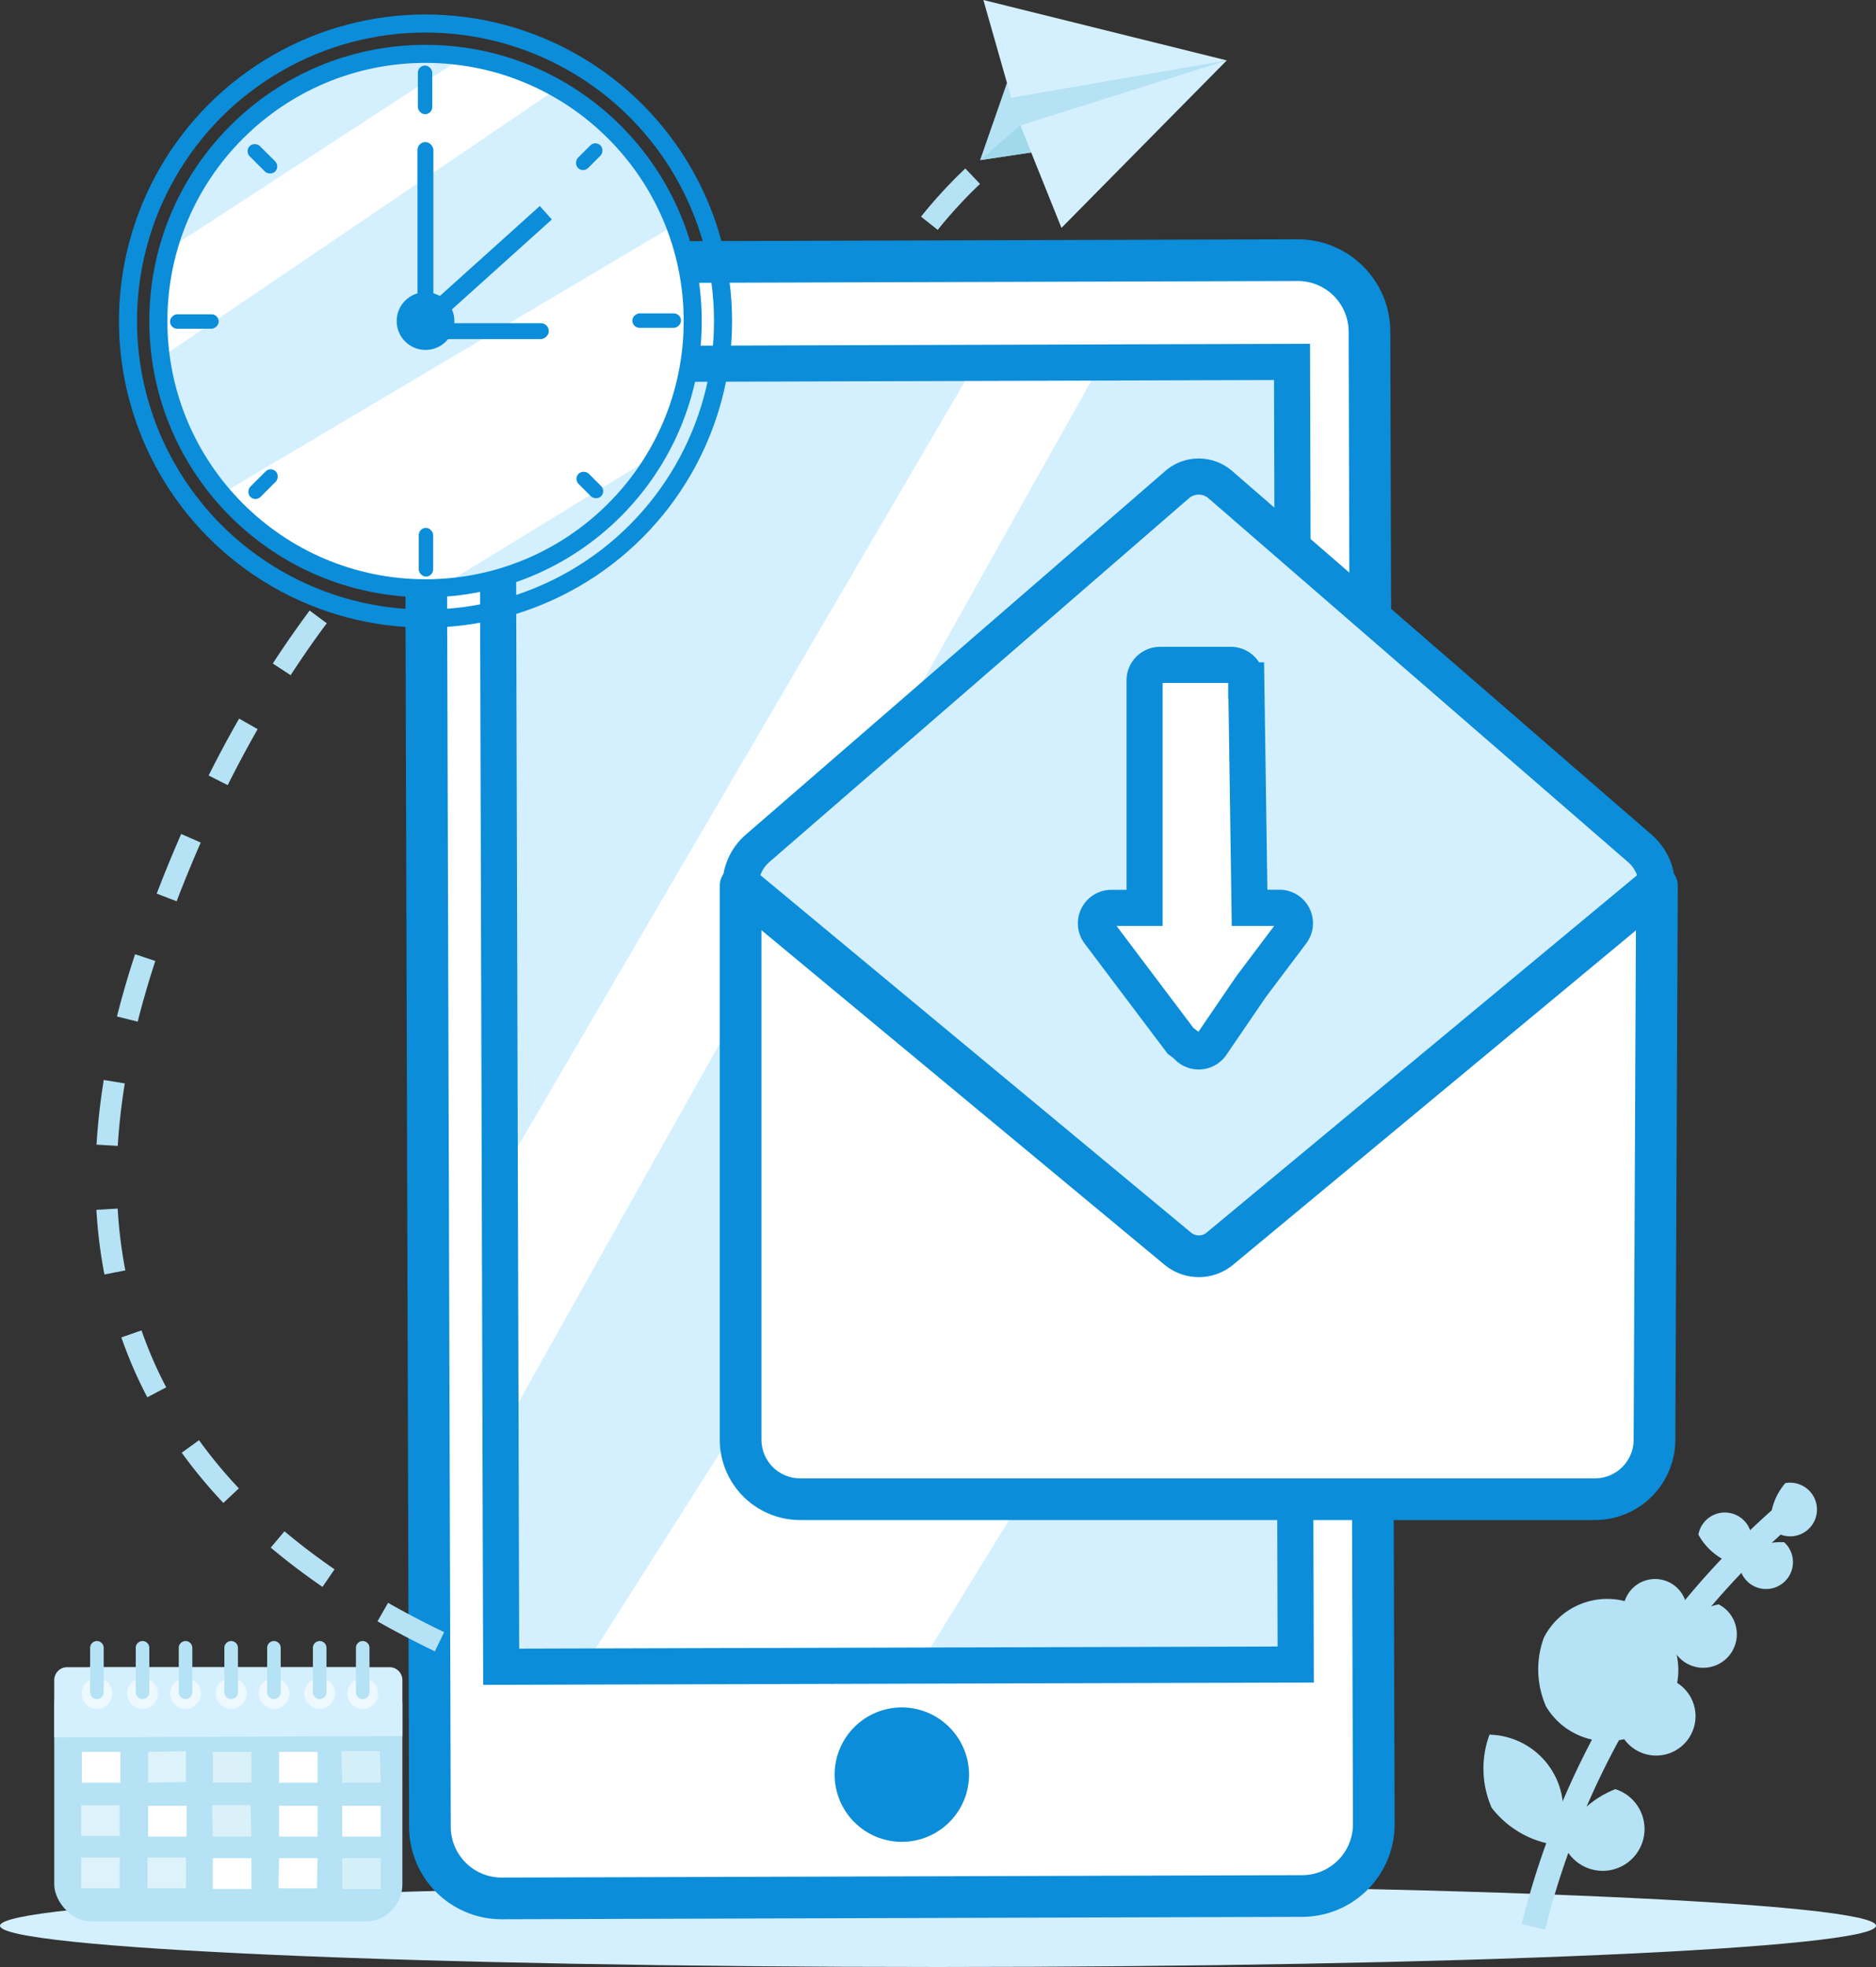 <svg xmlns="http://www.w3.org/2000/svg" id="convenient" width="77.917" height="81.688" viewBox="0 0 77.917 81.688"><rect x="0" y="0" width="77.917" height="81.688" fill="#333333" stroke="none"/><g id="Grupo_33871" transform="translate(0 0)"><g id="Grupo_33854" transform="translate(0 78.262)"><path id="Trazado_50215" d="M393.811,568.262c0,.946-17.443,1.713-38.957,1.713s-38.959-.766-38.959-1.713,17.442-1.713,38.959-1.713S393.811,567.316,393.811,568.262Z" transform="translate(-315.894 -566.549)" fill="#d4f0fe"></path></g><g id="Grupo_33856" transform="translate(17.673 10.811)"><g id="Grupo_33855"><path id="Trazado_50216" d="M375.225,555.362a2.979,2.979,0,0,1-2.965,2.989l-33.253.1a2.98,2.98,0,0,1-2.984-2.971L335.84,493.5a2.978,2.978,0,0,1,2.972-2.985l33.252-.1a2.975,2.975,0,0,1,2.982,2.968Z" transform="translate(-335.84 -490.422)" fill="#fff" stroke="#0b8dd9" stroke-linecap="round" stroke-linejoin="round" stroke-width="1.731"></path></g></g><rect id="Rect&#xE1;ngulo_3987" width="33.472" height="54.314" transform="translate(20.659 15.128)" fill="#d4f0fe"></rect><path id="Trazado_50217" d="M334.471,547.7c-.827-.4-1.628-.817-2.383-1.247l.439-.769c.738.421,1.52.83,2.328,1.217Zm-4.668-2.677c-.76-.522-1.482-1.071-2.149-1.632l.571-.678c.644.542,1.344,1.074,2.079,1.58Zm-4.117-3.487a20.877,20.877,0,0,1-1.73-2.086l.719-.519a19.67,19.67,0,0,0,1.656,2Zm-3.159-4.388a18.485,18.485,0,0,1-1.078-2.486l.837-.292a17.515,17.515,0,0,0,1.026,2.366Zm-1.781-5.1a20.185,20.185,0,0,1-.333-2.685l.884-.051a19.479,19.479,0,0,0,.318,2.567Zm.556-5.339-.884-.053c.052-.872.153-1.775.3-2.685l.875.142A26.088,26.088,0,0,0,321.3,526.709Zm.824-5.16-.859-.216c.211-.84.464-1.708.752-2.583l.841.278C322.581,519.881,322.334,520.729,322.128,521.549Zm1.62-5-.828-.317c.32-.836.662-1.669,1.016-2.477l.812.356C324.4,514.9,324.062,515.722,323.747,516.545Zm2.12-4.823-.792-.4c.4-.8.829-1.6,1.267-2.363l.769.439C326.683,510.151,326.264,510.933,325.868,511.722Zm2.615-4.566-.742-.484c.49-.753,1.006-1.495,1.53-2.2l.712.528C329.468,505.691,328.963,506.418,328.482,507.157Zm3.13-4.222-.676-.572c.579-.686,1.185-1.356,1.8-1.994l.637.616C332.772,501.608,332.18,502.264,331.613,502.935Zm23.746-14.27-.694-.551a19.782,19.782,0,0,1,1.839-2l.611.641A18.989,18.989,0,0,0,355.358,488.665Z" transform="translate(-316.409 -479.12)" fill="#b5e2f4"></path><g id="Grupo_33865" transform="translate(40.706)"><g id="Grupo_33858" transform="translate(0 2.509)"><g id="Grupo_33857"><path id="Trazado_50218" d="M363.959,484.875l-2.123.319,1.114-3.2,9.132-.937Z" transform="translate(-361.835 -481.053)" fill="#b5e2f4"></path></g></g><g id="Grupo_33860" transform="translate(1.671 2.509)"><g id="Grupo_33859"><path id="Trazado_50219" d="M365.431,488.008l6.865-6.956-8.575,2.7Z" transform="translate(-363.721 -481.053)" fill="#d4f0fe"></path></g></g><g id="Grupo_33862" transform="translate(0.135)"><g id="Grupo_33861"><path id="Trazado_50220" d="M372.1,480.73l-8.955,1.55-1.156-4.059Z" transform="translate(-361.987 -478.221)" fill="#d4f0fe"></path></g></g><g id="Grupo_33864" transform="translate(0 5.205)"><g id="Grupo_33863"><path id="Trazado_50221" d="M361.835,485.541l1.671-1.445.452,1.127Z" transform="translate(-361.835 -484.096)" fill="#a0d9ea"></path></g></g></g><path id="Trazado_48784" d="M372.806,503.812,343.113,550.58l14.1-.317,15.6-25.352Z" transform="translate(-318.996 -481.137)" fill="#fff"></path><path id="Trazado_48783" d="M359.1,495.181l-19.892,34.045v10.733l25.109-44.778Z" transform="translate(-318.551 -480.154)" fill="#fff"></path><g id="Grupo_33867" transform="translate(34.663 70.908)"><g id="Grupo_33866"><path id="Trazado_50222" d="M360.6,561.033a2.791,2.791,0,1,1-2.8-2.784A2.8,2.8,0,0,1,360.6,561.033Z" transform="translate(-355.015 -558.249)" fill="#0b8dd9"></path></g></g><g id="Grupo_33869" transform="translate(20.659 15.028)"><g id="Grupo_33868"><path id="Trazado_50223" d="M372.367,549.279l-33,.093-.154-54.09,33-.1Z" transform="translate(-339.21 -495.181)" fill="none" stroke="#0b8dd9" stroke-width="1.5"></path></g></g><g id="Grupo_33870" transform="translate(30.755 19.793)"><path id="Trazado_50224" d="M388.669,517.553a2.051,2.051,0,0,0-.708-1.55l-17.428-15.11a1.367,1.367,0,0,0-1.792,0l-1.155,1L351.313,516a2.051,2.051,0,0,0-.708,1.55l16.353,17.594c.506.42,7.491,3.191,8,2.771l10.961-18.081Z" transform="translate(-350.605 -500.56)" fill="#d4f0fe" stroke="#0b8dd9" stroke-width="1.5"></path><path id="Trazado_50225" d="M374.888,519.476h-1.24l-.137-9.449a.642.642,0,0,0-.642-.643h-2.939a.643.643,0,0,0-.642.643v9.449h-1.378a.643.643,0,0,0-.514,1.03l1.683,2.234L370.783,525l.239.181a.643.643,0,0,0,1.027,0l1.67-2.446,1.683-2.234a.643.643,0,0,0-.514-1.03Zm0,0" transform="translate(-352.504 -501.565)" fill="#fff" stroke="#0b8dd9" stroke-width="1.5"></path><path id="Trazado_50226" d="M376.178,520.774" transform="translate(-353.519 -502.863)" fill="#d4f0fe" stroke="#0b8dd9" stroke-width="1.5"></path><path id="Trazado_50227" d="M388.669,519.739l-4.1,3.405-8.027,6.662-1.582,1.314-4.445,3.689a1.369,1.369,0,0,1-1.747,0l-4.445-3.689-1.583-1.314-12.13-10.067v23a2.474,2.474,0,0,0,2.474,2.474h33.009a2.474,2.474,0,0,0,2.474-2.462Z" transform="translate(-350.605 -502.745)" fill="#fff" stroke="#0b8dd9" stroke-linecap="round" stroke-linejoin="round" stroke-width="1.731"></path></g></g><g id="Grupo_33872" transform="translate(61.596 61.114)"><path id="Trazado_50228" d="M387.774,566.357a33.386,33.386,0,0,1,10.219-16.915" transform="translate(-385.681 -547.452)" fill="none" stroke="#b5e2f4" stroke-miterlimit="10" stroke-width="1"></path><path id="Trazado_50229" d="M385.771,562.564a4.057,4.057,0,0,1-.091-3.038,3.139,3.139,0,0,1,2.715,4.574A4.061,4.061,0,0,1,385.771,562.564Z" transform="translate(-385.412 -548.601)" fill="#b5e2f4"></path><path id="Trazado_50230" d="M388.32,557.833a3.816,3.816,0,0,1-.087-2.859,2.955,2.955,0,1,1,.087,2.859Z" transform="translate(-385.705 -548.082)" fill="#b5e2f4"></path><path id="Trazado_50231" d="M394.064,557.018a1.635,1.635,0,1,1-2.376,1.594A3.819,3.819,0,0,1,394.064,557.018Z" transform="translate(-386.127 -548.314)" fill="#b5e2f4"></path><path id="Trazado_50232" d="M396.194,553.418a1.394,1.394,0,1,1-2.026,1.359A3.253,3.253,0,0,1,396.194,553.418Z" transform="translate(-386.41 -547.904)" fill="#b5e2f4"></path><path id="Trazado_50233" d="M391.987,553.163a1.327,1.327,0,1,1,1.8,1.47A3.1,3.1,0,0,1,391.987,553.163Z" transform="translate(-386.147 -547.613)" fill="#b5e2f4"></path><path id="Trazado_50234" d="M395.493,549.9a1.117,1.117,0,1,1,1.513,1.237A2.61,2.61,0,0,1,395.493,549.9Z" transform="translate(-386.549 -547.283)" fill="#b5e2f4"></path><path id="Trazado_50235" d="M399.291,550.505a1.117,1.117,0,1,1-1.852.627A2.609,2.609,0,0,1,399.291,550.505Z" transform="translate(-386.783 -547.57)" fill="#b5e2f4"></path><path id="Trazado_50236" d="M399.5,547.675a1.114,1.114,0,1,1-.619,1.848A2.6,2.6,0,0,1,399.5,547.675Z" transform="translate(-386.947 -547.195)" fill="#b5e2f4"></path><path id="Trazado_50237" d="M391.33,562.07a1.737,1.737,0,1,1-2.207,2.089A4.056,4.056,0,0,1,391.33,562.07Z" transform="translate(-385.835 -548.882)" fill="#b5e2f4"></path></g><g id="Grupo_33887" transform="translate(2.253 68.152)"><g id="Grupo_33878" transform="translate(0 1.088)"><rect id="Rect&#xE1;ngulo_3988" width="14.46" height="10.557" rx="1.543" transform="translate(0)" fill="#b5e2f4"></rect><path id="Trazado_50238" d="M318.437,559.284V556.9a.536.536,0,0,1,.537-.536h13.387a.536.536,0,0,1,.536.536v2.324Z" transform="translate(-318.437 -556.367)" fill="#d4f0fe"></path><g id="Grupo_33873" transform="translate(1.12 3.514)"><rect id="Rect&#xE1;ngulo_3989" width="1.6" height="1.28" transform="translate(0.027)" fill="#fff"></rect><rect id="Rect&#xE1;ngulo_3990" width="1.6" height="1.28" transform="translate(0 2.213)" fill="#fff" opacity="0.54"></rect><rect id="Rect&#xE1;ngulo_3991" width="1.6" height="1.28" transform="translate(0 4.388)" fill="#fff" opacity="0.54"></rect></g><g id="Grupo_33874" transform="translate(3.871 3.487)"><path id="Trazado_50239" d="M324.409,561.582l-1.573.027v-1.28l1.573-.027Z" transform="translate(-322.81 -560.302)" fill="#fff" opacity="0.54"></path><rect id="Rect&#xE1;ngulo_3992" width="1.6" height="1.28" transform="translate(0.027 2.266)" fill="#fff"></rect><rect id="Rect&#xE1;ngulo_3993" width="1.6" height="1.28" transform="translate(0 4.415)" fill="#fff" opacity="0.54"></rect></g><g id="Grupo_33875" transform="translate(6.558 3.514)"><rect id="Rect&#xE1;ngulo_3994" width="1.6" height="1.28" transform="translate(0.027)" fill="#fff" opacity="0.5"></rect><path id="Trazado_50240" d="M327.465,564.136h-1.6l-.027-1.307h1.6Z" transform="translate(-325.839 -560.617)" fill="#fff" opacity="0.5"></path><rect id="Rect&#xE1;ngulo_3995" width="1.6" height="1.28" transform="translate(0.027 4.415)" fill="#fff"></rect></g><g id="Grupo_33876" transform="translate(9.31 3.514)"><rect id="Rect&#xE1;ngulo_3996" width="1.6" height="1.28" transform="translate(0.027)" fill="#fff"></rect><rect id="Rect&#xE1;ngulo_3997" width="1.6" height="1.28" transform="translate(0.027 2.239)" fill="#fff"></rect><path id="Trazado_50241" d="M330.544,566.568h-1.6l.027-1.253h1.6Z" transform="translate(-328.944 -560.9)" fill="#fff"></path></g><g id="Grupo_33877" transform="translate(11.933 3.487)"><path id="Trazado_50242" d="M333.531,561.609h-1.6L331.9,560.3h1.6Z" transform="translate(-331.905 -560.302)" fill="#fff" opacity="0.43"></path><rect id="Rect&#xE1;ngulo_3998" width="1.6" height="1.28" transform="translate(0.027 2.266)" fill="#fff"></rect><rect id="Rect&#xE1;ngulo_3999" width="1.6" height="1.28" transform="translate(0.027 4.442)" fill="#fff" opacity="0.43"></rect></g></g><g id="Grupo_33886" transform="translate(1.132)"><g id="Grupo_33879"><ellipse id="Elipse_4" cx="0.64" cy="0.64" rx="0.64" ry="0.64" transform="translate(0 1.536)" fill="#fff" opacity="0.58"></ellipse><path id="Trazado_50243" d="M320.4,557.545h0a.282.282,0,0,1-.282-.282v-1.842a.282.282,0,0,1,.282-.282h0a.282.282,0,0,1,.282.282v1.842A.282.282,0,0,1,320.4,557.545Z" transform="translate(-319.76 -555.139)" fill="#b5e2f4"></path></g><g id="Grupo_33880" transform="translate(1.895)"><ellipse id="Elipse_5" cx="0.64" cy="0.64" rx="0.64" ry="0.64" transform="translate(0 1.536)" fill="#fff" opacity="0.58"></ellipse><path id="Trazado_50244" d="M322.539,557.545h0a.282.282,0,0,1-.282-.282v-1.842a.282.282,0,0,1,.282-.282h0a.282.282,0,0,1,.282.282v1.842A.282.282,0,0,1,322.539,557.545Z" transform="translate(-321.899 -555.139)" fill="#b5e2f4"></path></g><g id="Grupo_33881" transform="translate(3.681)"><ellipse id="Elipse_6" cx="0.64" cy="0.64" rx="0.64" ry="0.64" transform="translate(0 1.536)" fill="#fff" opacity="0.58"></ellipse><path id="Trazado_50245" d="M324.555,557.545h0a.282.282,0,0,1-.282-.282v-1.842a.282.282,0,0,1,.282-.282h0a.282.282,0,0,1,.282.282v1.842A.282.282,0,0,1,324.555,557.545Z" transform="translate(-323.915 -555.139)" fill="#b5e2f4"></path></g><g id="Grupo_33882" transform="translate(5.576)"><ellipse id="Elipse_7" cx="0.64" cy="0.64" rx="0.64" ry="0.64" transform="translate(0 1.536)" fill="#fff" opacity="0.58"></ellipse><path id="Trazado_50246" d="M326.694,557.545h0a.282.282,0,0,1-.282-.282v-1.842a.282.282,0,0,1,.282-.282h0a.282.282,0,0,1,.282.282v1.842A.282.282,0,0,1,326.694,557.545Z" transform="translate(-326.054 -555.139)" fill="#b5e2f4"></path></g><g id="Grupo_33883" transform="translate(7.358)"><ellipse id="Elipse_8" cx="0.64" cy="0.64" rx="0.64" ry="0.64" transform="translate(0 1.536)" fill="#fff" opacity="0.58"></ellipse><path id="Trazado_50247" d="M328.7,557.545h0a.282.282,0,0,1-.282-.282v-1.842a.282.282,0,0,1,.282-.282h0a.282.282,0,0,1,.281.282v1.842A.282.282,0,0,1,328.7,557.545Z" transform="translate(-328.065 -555.139)" fill="#b5e2f4"></path></g><g id="Grupo_33884" transform="translate(9.253)"><ellipse id="Elipse_9" cx="0.64" cy="0.64" rx="0.64" ry="0.64" transform="translate(0 1.536)" fill="#fff" opacity="0.58"></ellipse><path id="Trazado_50248" d="M330.843,557.545h0a.282.282,0,0,1-.282-.282v-1.842a.282.282,0,0,1,.282-.282h0a.282.282,0,0,1,.282.282v1.842A.282.282,0,0,1,330.843,557.545Z" transform="translate(-330.203 -555.139)" fill="#b5e2f4"></path></g><g id="Grupo_33885" transform="translate(11.04)"><ellipse id="Elipse_10" cx="0.64" cy="0.64" rx="0.64" ry="0.64" transform="translate(0 1.536)" fill="#fff" opacity="0.58"></ellipse><path id="Trazado_50249" d="M332.86,557.545h0a.282.282,0,0,1-.282-.282v-1.842a.282.282,0,0,1,.282-.282h0a.282.282,0,0,1,.281.282v1.842A.282.282,0,0,1,332.86,557.545Z" transform="translate(-332.22 -555.139)" fill="#b5e2f4"></path></g></g></g><g id="Grupo_33895" transform="translate(5.316 0.976)"><g id="Grupo_33888" transform="translate(1.262 1.301)"><ellipse id="Elipse_11" cx="11.076" cy="11.076" rx="11.076" ry="11.076" fill="#d4f0fe"></ellipse><path id="Trazado_50250" d="M344.323,498.316a11.072,11.072,0,0,0,.744-9.521l-18.787,11.139a11.048,11.048,0,0,0,8.451,3.921c.188,0,.375-.005.561-.014Z" transform="translate(-323.656 -481.703)" fill="#fff"></path><path id="Trazado_50251" d="M335.956,480.917l-12.223,7.962a10.984,10.984,0,0,0-.311,4.5l16.42-11.145A11.007,11.007,0,0,0,335.956,480.917Z" transform="translate(-323.318 -480.805)" fill="#fff"></path></g><ellipse id="Elipse_12" cx="12.357" cy="12.357" rx="12.357" ry="12.357" fill="none" stroke="#0b8dd9" stroke-linecap="round" stroke-linejoin="round" stroke-width="0.75"></ellipse><ellipse id="Elipse_13" cx="11.097" cy="11.097" rx="11.097" ry="11.097" transform="translate(1.261 1.261)" fill="none" stroke="#0b8dd9" stroke-linecap="round" stroke-linejoin="round" stroke-width="0.75"></ellipse><g id="Grupo_33893" transform="translate(1.746 1.746)"><g id="Grupo_33889" transform="translate(10.293)"><rect id="Rect&#xE1;ngulo_4000" width="0.599" height="2.021" rx="0.299" fill="#0b8dd9"></rect><rect id="Rect&#xE1;ngulo_4001" width="0.599" height="2.021" rx="0.299" transform="translate(0.037 19.201)" fill="#0b8dd9"></rect></g><g id="Grupo_33890" transform="translate(0 10.293)"><rect id="Rect&#xE1;ngulo_4002" width="0.599" height="2.021" rx="0.299" transform="translate(21.222) rotate(90)" fill="#0b8dd9"></rect><rect id="Rect&#xE1;ngulo_4003" width="0.599" height="2.021" rx="0.299" transform="translate(2.021 0.037) rotate(90)" fill="#0b8dd9"></rect></g><g id="Grupo_33891" transform="translate(3.124 3.106)"><rect id="Rect&#xE1;ngulo_4004" width="0.599" height="1.323" rx="0.299" transform="translate(14.543 0) rotate(45.016)" fill="#0b8dd9"></rect><rect id="Rect&#xE1;ngulo_4005" width="0.599" height="1.495" rx="0.299" transform="translate(1.057 13.538) rotate(45.016)" fill="#0b8dd9"></rect></g><g id="Grupo_33892" transform="translate(3.097 3.133)"><rect id="Rect&#xE1;ngulo_4006" width="0.599" height="1.323" rx="0.299" transform="matrix(-0.707, 0.707, -0.707, -0.707, 15.019, 14.543)" fill="#0b8dd9"></rect><rect id="Rect&#xE1;ngulo_4007" width="0.599" height="1.495" rx="0.299" transform="matrix(-0.707, 0.707, -0.707, -0.707, 1.48, 1.057)" fill="#0b8dd9"></rect></g></g><g id="Grupo_33894" transform="translate(12.023 4.924)"><rect id="Rect&#xE1;ngulo_4008" width="0.661" height="7.605" rx="0.331" transform="translate(0)" fill="#0b8dd9"></rect><rect id="Rect&#xE1;ngulo_4009" width="0.661" height="5.455" rx="0.331" transform="translate(5.455 7.522) rotate(90)" fill="#0b8dd9"></rect></g><line id="L&#xED;nea_33" x1="4.959" y2="4.464" transform="translate(12.395 7.859)" fill="none" stroke="#0b8dd9" stroke-width="0.75"></line><ellipse id="Elipse_14" cx="1.199" cy="1.199" rx="1.199" ry="1.199" transform="translate(11.159 11.159)" fill="#0b8dd9"></ellipse></g></svg>